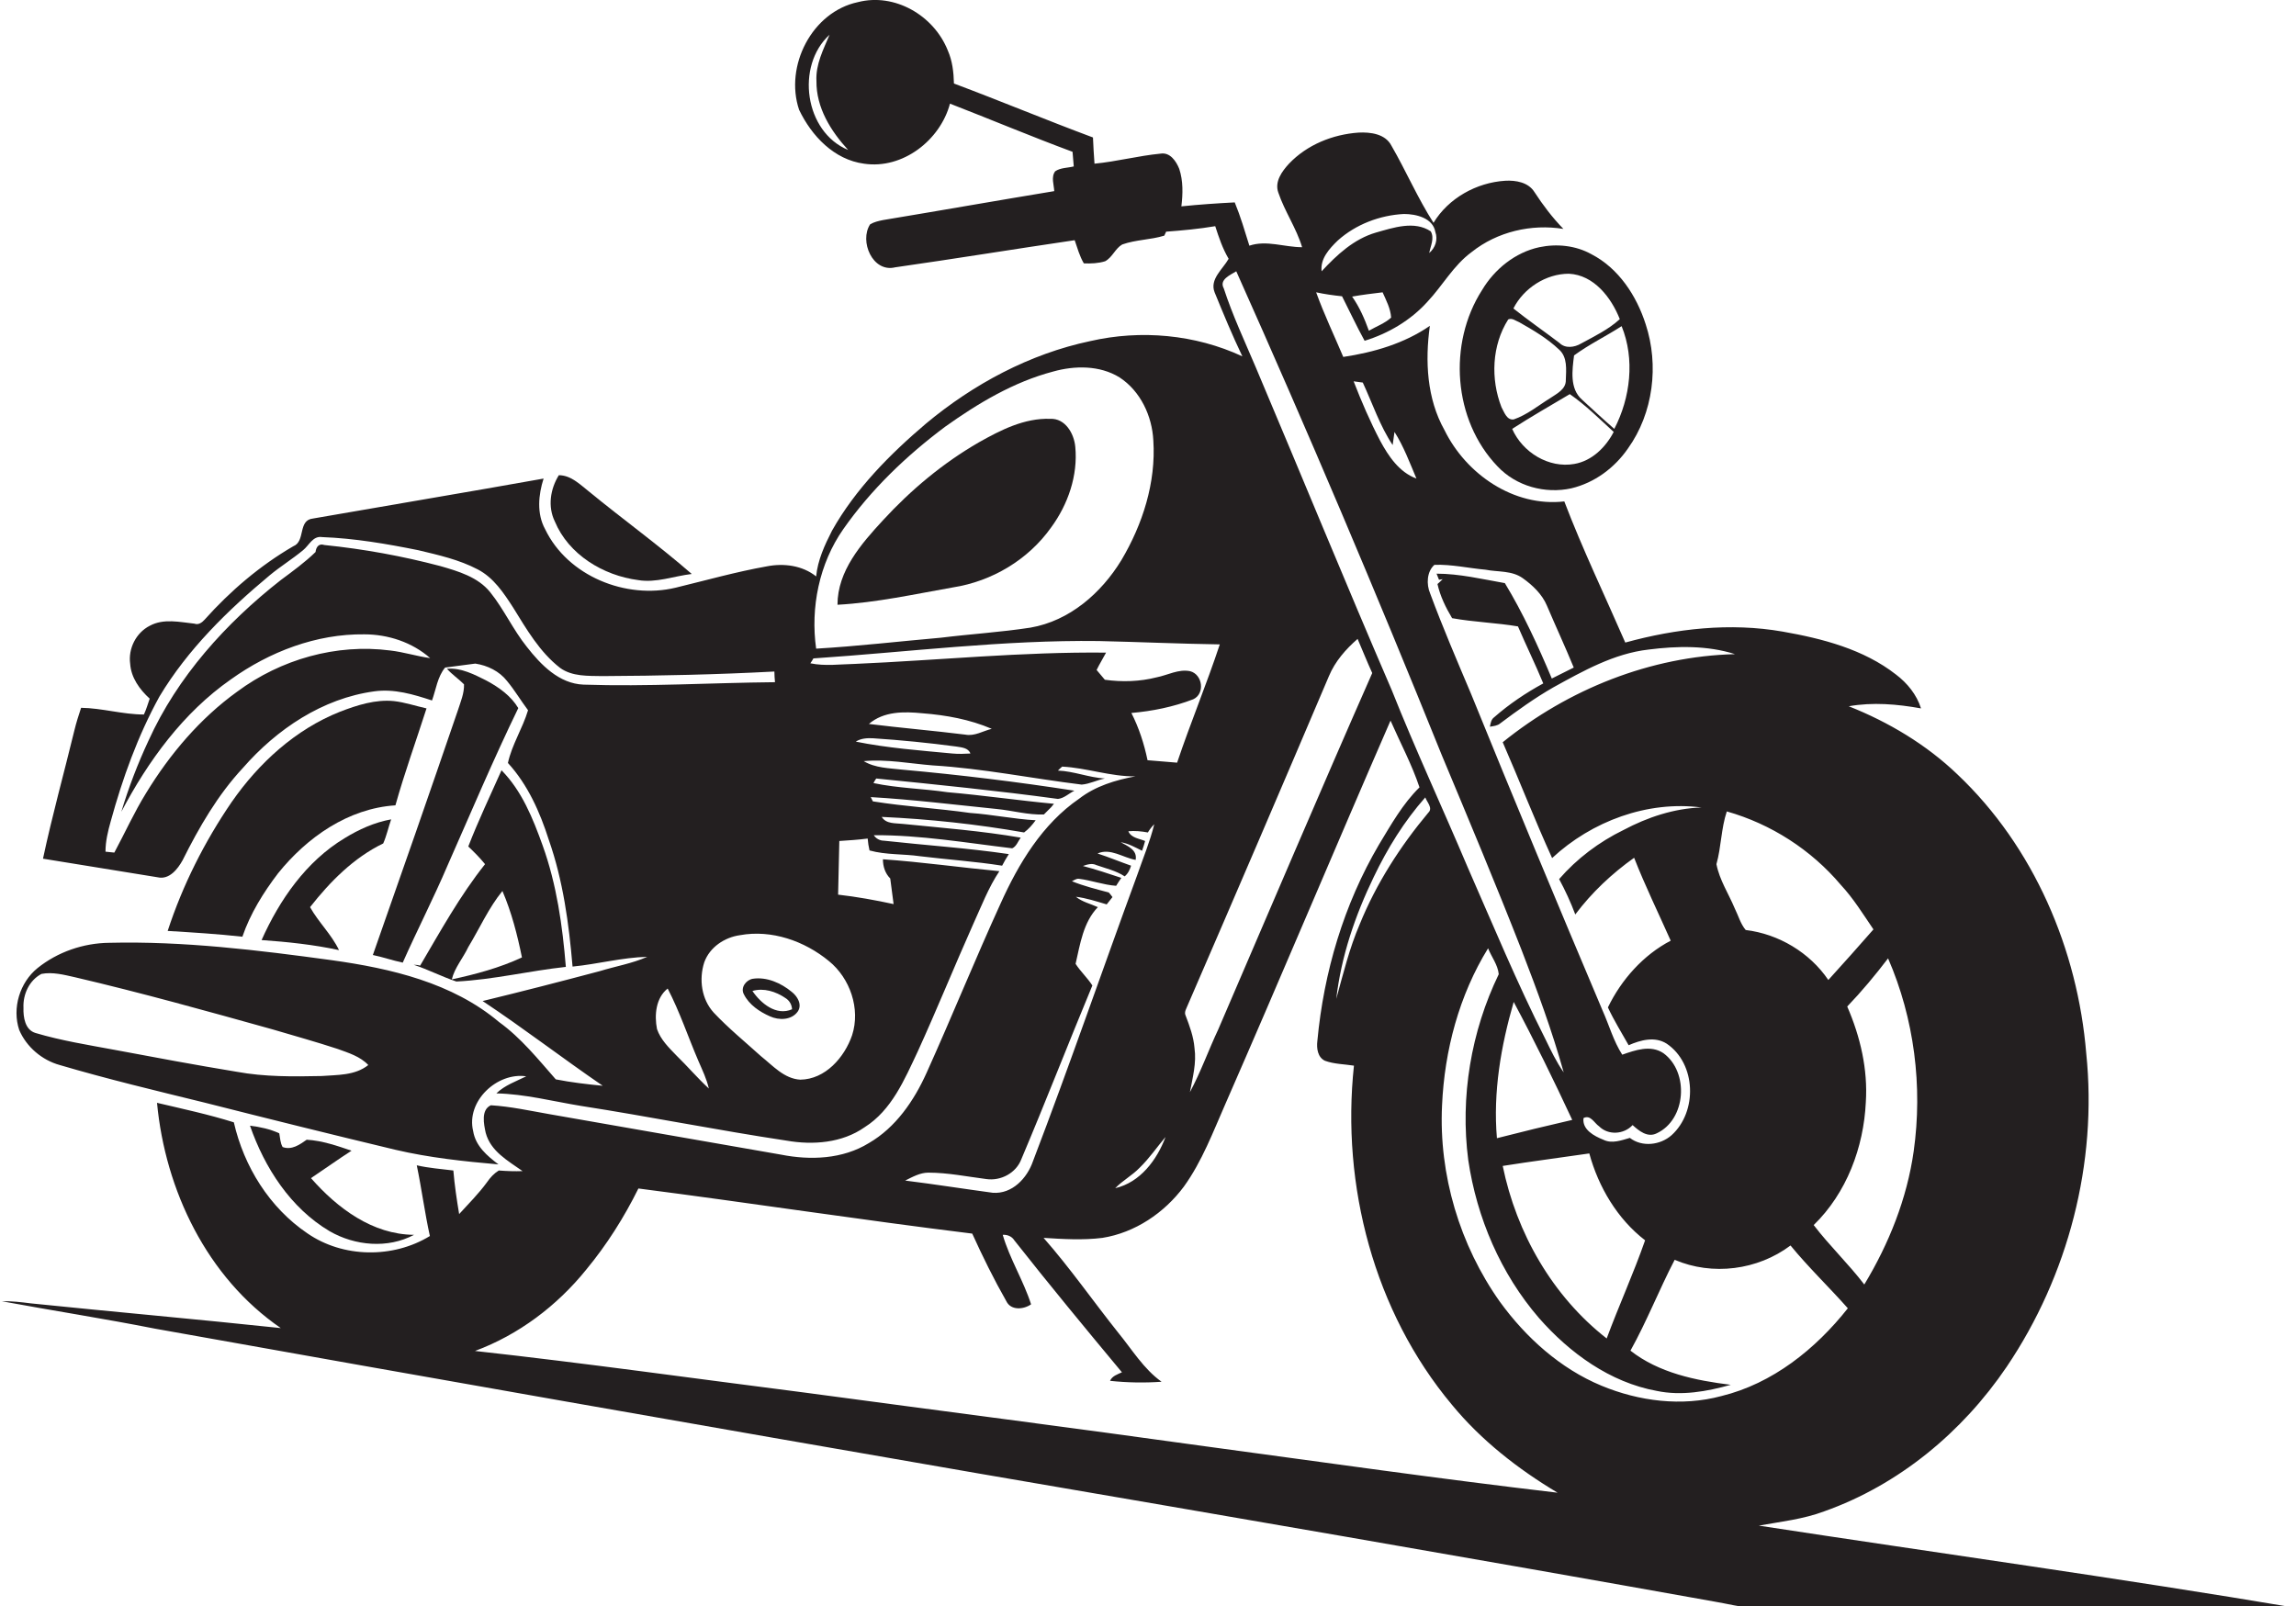 <?xml version="1.0" encoding="utf-8"?>
<!-- Generator: Adobe Illustrator 19.2.0, SVG Export Plug-In . SVG Version: 6.00 Build 0)  -->
<svg version="1.1" id="Layer_1" xmlns="http://www.w3.org/2000/svg" xmlns:xlink="http://www.w3.org/1999/xlink" x="0px" y="0px"
	 viewBox="0 0 753.1 527" enable-background="new 0 0 753.1 527" xml:space="preserve">
<g>
	<path fill="#231F20" d="M576.9,500.5c7.2-1.3,14.6-2.1,21.5-4.7c24.5-8.7,45.3-26,59.8-47.4c20.2-29.9,29.8-66.9,26.1-102.8
		c-2.8-34.1-17.2-67.8-42.2-91.5c-10.2-9.8-22.6-17.2-35.7-22.4c7.9-1.4,15.9-0.7,23.7,0.7c-1.4-4.5-4.5-8.3-8.2-11.1
		c-10.6-8.3-24.1-11.8-37.2-14.1c-17.2-3-34.9-1-51.6,3.6c-6.7-15.4-14-30.6-20-46.3c-16.5,1.9-32.2-8.9-39.3-23.4
		c-5.8-10.3-6.4-22.7-4.8-34.2c-8.4,5.8-18.4,8.7-28.4,10.2c-3-7.1-6.3-14-8.9-21.2c2.8,0.6,5.6,1,8.5,1.3c2.5,4.9,4.8,9.9,7.4,14.6
		c7.8-2.4,15.1-6.7,20.6-12.8c5-5.3,8.5-11.9,14.5-16.3c8.4-6.7,19.6-9.3,30.1-7.6c-3.6-3.7-6.7-7.8-9.5-12.1
		c-2-3.2-6.1-3.9-9.6-3.7c-9.4,0.6-18.6,5.7-23.5,13.8c-5.2-8.1-9-17-13.8-25.3c-2-3.9-6.9-4.5-10.8-4.3c-8.5,0.6-16.9,4-22.8,10.2
		c-2.3,2.5-4.8,5.9-3.5,9.5c2.1,6.2,5.9,11.6,7.8,17.9c-5.8,0-11.7-2.4-17.3-0.5c-1.5-4.8-2.9-9.6-4.8-14.2
		c-5.8,0.3-11.7,0.7-17.5,1.3c0.5-4.1,0.6-8.4-0.7-12.3c-1-2.5-3-5.5-6.1-5c-7.3,0.7-14.4,2.6-21.7,3.3c-0.2-2.9-0.4-5.8-0.5-8.6
		c-15.3-5.7-30.4-12-45.6-17.7c-0.1-3.7-0.5-7.4-2-10.8C306.3,5,293.4-2.4,281.4,0.7c-15.1,3.2-24.1,21-19.3,35.3
		c4.1,8.6,11.5,16.4,21.3,17.7c12.7,1.9,25-7.7,28.2-19.7c13.4,5.2,26.7,10.8,40.2,15.8c0.1,1.6,0.3,3.2,0.4,4.8
		c-2,0.5-4.4,0.4-6.1,1.6c-1.4,1.9-0.4,4.4-0.3,6.5c-18.8,3.1-37.5,6.4-56.2,9.5c-1.4,0.3-2.9,0.6-4.2,1.4
		c-3.6,5.5,0.8,15.9,8.2,14.1c19.6-2.8,39.2-6,58.9-8.9c0.9,2.6,1.6,5.2,3,7.6c2.3,0.1,4.8,0,7-0.7c2.4-1.3,3.3-4.2,5.6-5.5
		c4.5-1.6,9.3-1.5,13.8-2.9l0.6-1.3c5.4-0.4,10.8-0.9,16.1-1.8c1.2,3.7,2.4,7.3,4.4,10.7c-1.9,3.4-6.3,6.7-4.6,11
		c2.9,7.1,5.8,14.1,9.1,21c-15.5-7.2-33.3-8.8-49.9-5c-19.9,4.2-38.3,14.1-53.8,27c-11.9,10.1-23.2,21.5-30.9,35.2
		c-2.4,4.7-4.7,9.7-5.2,15c-4.5-3.6-10.6-4.4-16.2-3.3c-10.1,1.8-20,4.6-29.9,7c-16.3,3.9-35.4-3.8-42.8-19.2
		c-2.8-5.1-2.2-11.3-0.5-16.6c-25.2,4.5-50.4,8.7-75.6,13.1c-5.1,0.5-2.4,7.5-6.5,9.1c-11,6.4-20.7,14.7-29.1,24.1
		c-0.8,0.9-2,1.8-3.3,1.3c-4.8-0.5-10.1-1.8-14.7,0.7c-4.5,2.3-7.1,7.5-6.4,12.5c0.3,4.5,3.1,8.4,6.4,11.4c-0.6,1.7-1.1,3.5-1.9,5.2
		c-6.9,0-13.7-2.1-20.6-2.2c-0.8,2.4-1.6,4.9-2.2,7.4c-3.4,14-7.3,28-10.3,42.1c12.5,2,25.1,4.1,37.6,6.1c3.8,0.9,6.6-2.7,8.2-5.6
		c5.4-10.8,11.5-21.4,19.8-30.3c11.1-12.7,26.1-22.8,43.1-25.1c6.5-0.9,12.8,1,18.9,3c1.3-3.6,1.8-7.8,4.3-10.8
		c3.3-0.4,6.6-0.9,9.9-1.3c4,0.6,7.9,2.5,10.4,5.7c2.5,3,4.5,6.4,6.9,9.6c-1.8,6-5.3,11.3-6.6,17.3c6.5,7.1,10.5,16.1,13.4,25.2
		c4.7,13.4,6.6,27.5,7.8,41.6c8.2-0.8,16.3-3,24.5-3.2c-5,2.2-10.4,3.1-15.6,4.7c-12.8,3.4-25.6,6.7-38.4,9.8
		c13.4,8.9,26.1,18.7,39.4,27.8c-5.2-0.5-10.3-1.1-15.4-2.1c-5.8-6.6-11.4-13.6-18.6-18.8c-15.3-12.9-35.5-17.6-54.9-20.3
		c-24.2-3.3-48.6-6.3-73-5.7c-8.5,0.1-16.9,3-23.5,8.3c-5.8,4.7-8.4,13.1-6,20.3c2.4,5.6,7.5,9.9,13.3,11.5
		c15.6,4.6,31.5,8.4,47.4,12.3c20.9,5.3,41.8,10.5,62.7,15.5c11.1,2.6,22.4,3.8,33.8,4.8c-3.7-2.8-7.5-6-8.3-10.9
		c-2.4-9.8,7.8-19.4,17.4-18c-3.4,1.7-7,2.9-9.8,5.6c9.4,0.2,18.5,2.6,27.7,4.1c22.5,3.5,44.9,8,67.5,11.4
		c8.6,1.5,18.2,0.8,25.6-4.4c8.9-5.6,13.1-15.7,17.4-24.8c6.3-13.8,12-27.9,18.2-41.8c2.7-5.9,5-12,8.6-17.4
		c-12.7-1.2-25.4-3-38.2-3.9c0,2.3,0.7,4.6,2.4,6.3c0.4,2.8,0.7,5.6,1.1,8.4c-6-1.3-12.1-2.4-18.2-3.1c0.1-5.9,0.3-11.7,0.4-17.6
		c3.1-0.2,6.2-0.4,9.3-0.8c0.1,1.3,0.3,2.6,0.6,3.9c5.4,1.5,11.1,1.1,16.6,1.9c9,1.1,18,1.7,26.9,3.1c0.7-1.3,1.4-2.6,2.2-3.8
		c-13.6-2-27.4-2.9-41-4.4c-1.3,0-2.6-0.7-3.3-1.8c15.2-0.1,30.3,2.5,45.4,4.3c1.4-0.6,1.9-2.3,2.8-3.5c-12.8-2.2-25.7-3.2-38.6-4.5
		c-2.5-0.3-5.5,0.1-7-2.3c15.6,0.7,31.3,2.4,46.7,5.1c1.5-1.1,2.7-2.5,3.8-4c-7.2-0.4-14.3-1.9-21.5-2.4
		c-10.6-1.5-21.3-2.1-31.9-3.8c-0.2-0.3-0.5-1.1-0.7-1.4c13.8,0.8,27.5,2.5,41.3,3.9c5.2,0.5,10.3,2,15.5,1.8
		c0.8-0.8,1.6-1.6,2.4-2.4c0.2-0.3,0.7-0.8,0.9-1.1c-11.7-1.1-23.3-2.8-34.9-3.8c-8.1-1.2-16.3-1.3-24.3-3c0.2-0.4,0.6-1.1,0.9-1.5
		c19.9,2,39.8,4,59.6,6.7c2-0.2,3.6-1.8,5.4-2.7c-18.7-2.9-37.5-5.2-56.4-6.9c-4.3-0.5-8.9-0.5-12.7-2.8c7.6-0.7,15.1,0.8,22.6,1.4
		c16.5,1,32.6,4.3,48.9,6.3c2.6-0.2,5-1.5,7.6-2c-5.2-0.3-10.2-2.4-15.4-2.6c0.3-0.3,1-1,1.4-1.3c8,0.4,15.9,3.3,24,3.2
		c-6.5,1.2-13.1,3.2-18.4,7.3c-12.1,8.3-19.9,21.3-25.8,34.4c-8.4,18.4-16,37.2-24.3,55.6c-4.1,9.1-10.1,17.9-18.9,23
		c-8.6,5.3-19.2,5.7-28.8,3.8c-25.4-4.4-50.8-8.9-76.1-13.3c-6.3-1.1-12.6-2.5-19.1-2.9c-3.3,1.5-2.3,6.2-1.7,9
		c1.6,6.1,7.3,9.2,12.1,12.6c-2.6,0.1-5.2,0-7.8-0.2c-1.6,1-2.8,2.3-3.9,3.9c-2.7,3.7-6,7-9.1,10.4c-0.8-4.8-1.5-9.5-1.9-14.3
		c-4-0.5-8.1-0.8-12-1.7c1.6,7.7,2.6,15.5,4.3,23.2c-12.1,7.4-28.5,7.2-40.2-0.9c-12.4-8.4-20.8-21.9-24.1-36.4
		c-8.3-2.6-16.7-4.4-25.2-6.4c2.7,28.7,16.4,57.3,40.6,73.9c-27.3-2.9-54.6-5.3-81.9-8.1c-3.2-0.4-6.4-0.8-9.6-0.7
		c16.8,3.1,33.6,5.7,50.3,9c90,16.1,180,31.9,270.1,47.5c80.4,13.8,160.8,27.6,241.2,42c4.3,0.7,8.5,1.9,12.9,2
		c59.6,0.2,119.1-0.1,178.7,0.2C694.4,517.6,635.6,509.5,576.9,500.5z M449,108.5c-1.4-3.9-3.1-7.8-5.5-11.2c3.3-0.6,6.7-1,10-1.4
		c1.2,2.7,2.6,5.3,2.8,8.3C454.2,106.1,451.4,107.1,449,108.5z M438.8,78.9c5.9-5.3,13.8-8.3,21.7-8.7c4,0,9.5,1.3,10.3,5.9
		c0.9,2.5,0,5.2-2,6.9c0.4-2.3,1.8-4.8,0.5-7.1c-5.4-3.6-12.3-1.2-18,0.4c-7.2,2.1-12.8,7.3-17.8,12.7C433,84.9,436,81.6,438.8,78.9
		z M272.1,11.4c-2,4.8-4.6,9.7-4.3,15.2c-0.1,8.7,4.7,16.4,10.4,22.6C263.9,43.3,260.9,21.6,272.1,11.4z M105.5,353
		c-9.3,0.2-18.7,0.3-27.9-1.4c-13.4-2.2-26.8-4.7-40.1-7.2c-8.6-1.6-17.4-3-25.8-5.5c-3.5-1-4.1-5.2-4-8.3c-0.2-4.4,1.9-9,5.9-11.1
		c3.7-0.7,7.4,0.3,11,1.1c21.8,5.1,43.3,11.1,64.8,17.1c7.1,2.1,14.3,4.1,21.3,6.4c3.6,1.3,7.5,2.5,10.1,5.3
		C116.4,352.9,110.6,352.6,105.5,353z M627.7,377.7c-2.2,15.5-8.1,30.3-16.2,43.7c-5.2-6.8-11.4-12.7-16.6-19.5
		c10.8-10.5,16.4-25.5,17.1-40.3c0.7-10.8-1.8-21.5-6.1-31.4c4.8-5,9.2-10.3,13.4-15.8C627.9,334.2,630.7,356.4,627.7,377.7z
		 M603.8,290.3c4.1,4.4,7.3,9.6,10.7,14.6c-4.9,5.6-9.8,11.1-14.8,16.6c-6.1-9-16.3-15.1-27.1-16.4c-1.7-2-2.4-4.7-3.6-7.1
		c-2-4.8-5-9.3-6-14.5c1.6-5.7,1.5-11.6,3.4-17.3C580.9,270.3,594.1,278.8,603.8,290.3z M470.5,185.3c5.6-0.2,11.2,1.1,16.8,1.6
		c4,0.8,8.6,0.2,12.2,2.8c3.2,2.3,6.3,5.2,7.9,9c2.9,6.8,6,13.5,8.8,20.3c-2.4,1.2-4.8,2.4-7.2,3.6c-4.5-10.7-9.4-21.4-15.4-31.3
		c-7.4-1.3-14.9-3.1-22.4-3.1l0.8,2c0.3-0.1,0.9-0.1,1.2-0.2c-0.5,0.5-1.1,1.1-1.7,1.6c0.9,4,2.7,7.7,4.8,11.2
		c7.2,1.3,14.5,1.5,21.6,2.7c2.7,6.3,5.7,12.4,8.3,18.7c-5.7,3.1-11.2,6.8-16.1,11.1c-1,0.7-1.2,2-1.4,3.1c1.2-0.2,2.5-0.3,3.4-1.1
		c5.6-4.2,11.3-8.3,17.4-11.8c9.8-5.4,19.9-11.1,31.2-12.4c9.4-1.2,19.3-1.4,28.4,1.5c-27.7,0.7-54.7,11.5-76.2,28.9
		c5.5,12.6,10.5,25.5,16.2,38c13-12.1,31.3-18.9,49-16.6c-9,0.3-17.7,3.2-25.6,7.4c-8,3.9-15.3,9.4-21.1,16.1
		c2,3.7,3.8,7.6,5.3,11.6c5.4-7.2,12-13.4,19.3-18.6c3.6,9.2,8,18.2,12,27.2c-9,4.7-16.2,12.8-20.6,21.9c2,4.3,4.5,8.3,6.8,12.4
		c3.9-1.7,8.6-3,12.5-0.5c9.7,6.6,10.1,22.3,1.6,30c-3.7,3.3-9.7,4-13.7,0.9c-2.8,0.8-5.9,2-8.7,0.6c-3-1.2-7-3.3-6.5-7.1
		c2.3-1.2,3.5,1.6,5.1,2.7c3,3,8.1,2.7,11-0.4c2.1,1.9,4.9,4.2,7.9,2.7c9.7-4.5,10.7-20.1,2.2-26.3c-4.2-2.8-9.2-1-13.5,0.5
		c-2.9-4.5-4.3-9.7-6.5-14.6c-14.6-34.5-29-69.1-43.1-103.8c-4.6-10.9-9.3-21.8-13.4-32.9C467.8,191.7,468,187.5,470.5,185.3z
		 M521.3,378.4c3,11,9.2,21.5,18.3,28.5c-3.8,10.9-8.6,21.4-12.6,32.2c-17.8-13.9-29.6-34.6-34.1-56.6
		C502.3,381,511.8,379.8,521.3,378.4z M491,373.4c-1.3-15.1,1.3-30.2,5.5-44.7c6.8,12.7,13.1,25.6,19.2,38.7
		C507.4,369.3,499.2,371.3,491,373.4z M447,125.5c3.2,6.9,5.6,14.2,9.8,20.5c0.2-1.4,0.4-2.9,0.6-4.3c3,4.7,5,10.1,7.2,15.3
		c-5.7-2.1-9.2-7.4-11.9-12.4c-3.3-6.3-6.1-12.8-8.7-19.5C444.7,125.2,446.3,125.4,447,125.5z M401.4,94.6c-1.6-2.9,2.2-4.4,4.1-5.6
		c23.5,52.5,45.9,105.4,67.4,158.7c8.9,21.3,17.8,42.5,26.2,64c5.1,13.2,10,26.5,13.8,40.1c-2.4-3.4-4.2-7.2-6-10.9
		c-9.3-18.4-17.2-37.5-25.5-56.4c-8.2-19.4-17.1-38.5-24.9-58.1c-15.2-35.2-29.7-70.7-44.6-105.9C408.3,112,404.3,103.5,401.4,94.6z
		 M468.5,266.6c-9.2,11-17.1,23.3-22.5,36.6c-3.4,7.9-5.4,16.2-7.7,24.5c1.6-13.9,6.2-27.4,12.3-40c4.5-9.4,10-18.3,16.9-26.1
		C468,263.1,470.1,265.1,468.5,266.6z M435.9,221.8c2-4.8,5.5-8.8,9.4-12.2c1.6,3.7,3.1,7.5,4.8,11.2
		c-17.1,38.8-33.7,77.9-50.5,116.9c-3.2,6.8-5.7,13.9-9.3,20.6c0.9-4.8,2.2-9.6,1.5-14.5c-0.3-3.7-1.6-7.2-2.9-10.6
		c-0.6-1.2,0.3-2.4,0.7-3.5C405.2,293.7,420.6,257.8,435.9,221.8z M276.6,173.6c9.1-13,20.7-24.1,33.4-33.6
		c10.8-7.7,22.5-14.7,35.4-18.1c7.1-2,15.3-2.1,21.8,1.9c6.9,4.5,10.7,12.7,11.1,20.7c0.9,13.8-3.5,27.5-10.5,39.3
		c-6.6,10.8-17,19.9-29.8,22.1c-9.7,1.5-19.6,2.1-29.3,3.3c-13.7,1.2-27.3,2.8-41,3.6C265.8,199.3,268.7,184.9,276.6,173.6z
		 M191.4,224.6c-8-0.3-14-6.5-18.6-12.4c-4.5-5.6-7.5-12.3-12-17.9c-4-5-10.5-6.9-16.4-8.6c-12.5-3.3-25.2-5.6-38-6.9
		c-1.8-0.6-2.7,0.6-2.9,2.3c-3.5,3.4-7.5,6.3-11.4,9.2c-18,14.1-33.9,31.7-43.4,52.7c-3.5,7.5-6.5,15.3-8.9,23.3
		c8.8-16.7,20.3-32.5,35.9-43.4c12.7-9.1,28.1-15,43.8-14.8c7.8,0,15.7,2.6,21.6,7.8c-4.4-0.6-8.7-2-13.1-2.5
		c-17.7-2.3-35.9,2.9-50.2,13.5c-12.2,8.8-22.1,20.5-29.9,33.3c-3.9,6.3-6.9,13-10.4,19.5c-0.7-0.1-2.2-0.2-2.9-0.3
		c0-3.4,0.8-6.7,1.7-9.9c3.9-14.2,8.9-28.1,16-41c9.3-15.5,22.4-28.3,36.2-39.8c3.5-2.9,7.4-5.3,10.9-8.2c2-1.6,3.2-4.8,6.3-4.3
		c10.6,0.4,21.1,2.2,31.5,4.3c6.7,1.6,13.4,3.1,19.5,6.3c5.2,2.7,8.5,7.7,11.6,12.5c4.4,7.1,8.7,14.6,15.4,19.8
		c4,2.9,9.2,2.6,13.9,2.7c18.8-0.1,37.6-0.5,56.4-1.5c0,0.9,0.1,2.6,0.2,3.5C233.1,224,212.3,225.3,191.4,224.6z M221.9,346.3
		c-2.5-2.6-5.2-5.2-6.4-8.7c-0.9-4.6-0.4-10.2,3.5-13.3c4,7.7,6.7,15.9,10.1,23.8c1.3,3,2.7,5.9,3.4,9
		C228.8,353.7,225.5,349.8,221.9,346.3z M279.5,339.6c-2.5,7.3-8.8,14.5-17,14.6c-5.3-0.3-9-4.6-12.9-7.7
		c-5.2-4.7-10.7-9.2-15.5-14.3c-4-4.4-4.9-10.9-3.1-16.5c1.8-5,6.7-8.2,11.7-8.9c10.4-1.9,21.2,1.9,29.2,8.5
		C278.8,320.9,282.3,330.9,279.5,339.6z M312.4,247.2c-10.6-1-21.3-1.8-31.7-3.9c1.7-1.1,3.8-1.2,5.7-1.1c9.1,0.6,18.2,1.5,27.2,2.7
		c1.8,0.3,4,0.4,4.7,2.3C316.4,247.3,314.4,247.4,312.4,247.2z M316.6,241c-10.5-1.3-21.1-2.2-31.6-3.5c4.9-4.2,11.5-4.1,17.6-3.5
		c7.7,0.6,15.5,2,22.7,5.1C322.4,239.8,319.7,241.6,316.6,241z M371.1,233.9c6.9-0.6,13.8-2,20.3-4.5c3.9-1.8,3.1-8.1-1-9.2
		c-3.8-0.8-7.4,1.3-11,2c-5.5,1.4-11.3,1.6-17,0.8c-0.9-1.1-1.8-2.1-2.7-3.2c0.9-1.9,2.1-3.8,3.1-5.7c-27.5-0.3-54.9,2.5-82.4,3.7
		c-4.8,0.1-9.8,0.8-14.6-0.2c0.3-0.4,0.8-1.2,1-1.6c31.2-2.1,62.3-6.1,93.6-5.7c13.2,0.3,26.5,0.9,39.7,1.1
		c-4.3,13-9.6,25.7-14,38.8c-3.2-0.3-6.5-0.5-9.7-0.8C375.3,244.1,373.6,238.8,371.1,233.9z M304.5,384.7c6.4,0,12.7,1.3,19,2.1
		c4.8,0.7,9.8-2,11.5-6.5c8-18.9,15.4-38,23.3-57c-1.6-2.5-3.9-4.6-5.5-7.1c1.5-6.5,2.5-13.6,7.3-18.6c-2.4-1.1-5.1-1.7-7.2-3.4
		c3.4,0.4,6.7,1.5,10.1,2.5c0.5-0.6,1.4-1.8,1.9-2.4c-0.3-0.4-0.9-1.2-1.2-1.5c-4.1-1.1-8.2-2.1-12.1-3.7c0.7-0.3,1.4-0.9,2.3-0.8
		c4.1,0.5,8,2,12.2,2.3c0.6-0.9,1.1-1.8,1.7-2.6c-4.2-1.4-8.4-2.8-12.6-3.9c1.4-0.5,3-1,4.4-0.3c3.1,1.1,6.4,1.8,9.3,3.7
		c1.1-0.9,1.7-2.2,2.1-3.5c-3.7-1.3-7.3-2.8-11-4c4.2-1.9,8.4,1.4,12.5,2.1c0.6-3.3-2.6-4.5-4.9-5.8c2.5,0.4,4.8,1.7,7,2.8
		c0.4-1.1,0.7-2.1,1-3.2c-1.9-0.8-4.6-1-5.5-3.2c2.1-0.2,4.3,0,6.4,0.4c0.6-1,1.3-1.9,2.1-2.7c-1.4,5.7-3.7,11.2-5.6,16.7
		c-11.5,31.3-22.3,62.8-34.2,93.9c-1.9,5.5-6.8,10.8-13.2,10.3c-9.6-1.3-19.1-2.8-28.7-4C299.3,386.1,301.8,384.7,304.5,384.7z
		 M382.3,373c-2.8,7.5-8.3,14.9-16.5,16.8c2.4-2.5,5.6-4.2,8-6.7C377,380,379.5,376.3,382.3,373z M395.5,474.5
		c-43.7-6.1-87.4-11.7-131.2-17.6c-36.1-4.6-72.3-9.7-108.5-13.7c14.3-5.3,26.9-14.8,36.5-26.7c6.7-8.1,12.4-17.1,17.1-26.6
		c36.5,4.7,72.9,10.3,109.5,14.8c3.4,7.5,7.1,15,11.2,22.2c1.5,3.1,5.7,2.7,8.1,1c-2.5-7.8-7-14.9-9.3-22.8c1.5-0.1,3,0.5,3.8,1.8
		c11.5,14.6,23.4,29,35.3,43.3c-1.5,0.7-3.2,1.2-3.9,2.8c5.6,0.6,11.3,0.7,16.9,0.3c-5.9-4.2-9.7-10.6-14.3-16.2
		c-8.2-10.3-15.7-21.1-24.4-31c6.4,0.4,12.9,0.8,19.3,0c10.7-1.7,20.3-8.2,26.7-16.8c6-8.3,9.6-18,13.7-27.3
		c18.3-41.8,35.9-83.8,54.1-125.6c3.2,7.3,7,14.4,9.5,21.9c-5.5,5.4-9.3,12.2-13.3,18.8c-11.5,19.6-18.1,41.8-20.2,64.4
		c-0.3,2.4,0.1,5.4,2.5,6.5c3,1.1,6.3,1.1,9.5,1.6c-4.2,39.3,6.6,80.7,32.1,111.2c9.6,11.7,21.8,21.2,34.7,28.9
		C472.4,485.2,434,479.7,395.5,474.5z M564.6,458c-13,3.5-27,1.7-39.3-3.4c-13.5-5.6-24.8-15.8-33.3-27.5
		c-13.2-18.6-20.1-41.7-19-64.5c0.8-18,5.6-36.1,15.1-51.5c1.1,2.8,3.2,5.4,3.5,8.5c-9.1,18.8-12.7,40.3-10,61
		c2.8,18.9,10.6,37.2,23.2,51.8c10.1,11.5,23.3,21.1,38.6,23.9c8.1,1.7,16.5,0.2,24.3-2c-11.5-1.4-23.6-3.9-32.9-11.2
		c5.4-9.7,9.4-20,14.5-29.8c12.4,5.3,27.2,3.4,38-4.7c5.9,7.2,12.7,13.7,18.8,20.6C595.5,442.6,581.4,453.9,564.6,458z"/>
	<path fill="#231F20" d="M504.9,81.1c-7.9,1.7-14.7,7.2-18.8,14.1c-11.2,17.5-9.5,42.6,5.1,57.8c6.1,6.5,15.6,9.1,24.2,7.2
		c7.6-1.8,14.2-6.7,18.6-13.1c8.3-11.6,10.2-27.3,5.8-40.7c-3-9.4-8.9-18.4-17.8-23C516.8,80.5,510.6,79.9,504.9,81.1z M492.5,133.6
		c-3.6-9.2-3.2-20.3,2.2-28.8c1.3-0.6,2.5,0.5,3.6,0.9c4.6,2.6,9.2,5.3,13.1,9c2.8,2.5,2.3,6.6,2.2,9.9c0.1,3.1-2.9,4.5-5.1,6
		c-3.9,2.4-7.6,5.5-12,7C494.2,137.9,493.4,135.2,492.5,133.6z M516.4,152.2c-8.4,1.5-17-3.8-20.4-11.5c6.2-4,12.5-7.6,18.9-11.4
		c5.2,3.6,9.7,8.1,14.4,12.4C526.7,146.7,522.2,151.2,516.4,152.2z M529.5,140.7c-3.6-3.1-7.1-6.4-10.6-9.6
		c-4.1-3.6-3.2-9.7-2.6-14.5c4.9-3.6,10.5-6.3,15.6-9.6C536.3,117.8,534.8,130.5,529.5,140.7z M531.3,104.7c-3.7,3.4-8.3,5.6-12.7,8
		c-2.2,1.3-5.2,1.7-7.1-0.2c-5-3.8-10.2-7.4-15.1-11.3c3.4-6.7,10.7-11.4,18.2-11.4C522.8,90.2,528.5,97.6,531.3,104.7z"/>
	<path fill="#231F20" d="M344.8,173c5.5-7.5,8.8-17,7.9-26.4c-0.4-4.4-3.3-9.4-8.2-9.2c-8.5-0.3-16.3,3.7-23.4,7.7
		c-11.8,6.8-22.3,15.6-31.5,25.6c-7.1,7.7-14.9,16.6-14.9,27.7c12.8-0.7,25.4-3.5,37.9-5.7C325.4,190.7,337.3,183.6,344.8,173z"/>
	<path fill="#231F20" d="M209.3,190.3c5.9,1,11.7-1.3,17.6-2c-10.9-9.5-22.7-18-33.9-27.2c-2.9-2.3-5.8-5.2-9.7-5.2
		c-2.8,4.5-3.7,10.3-1.3,15.2C186.5,181.9,197.8,188.8,209.3,190.3z"/>
	<path fill="#231F20" d="M122.3,313.3c3.3,0.7,6.5,1.8,9.8,2.5c4.8-10.8,10.2-21.3,14.8-32.1c7.6-17.2,14.9-34.5,23.1-51.4
		c-2.4-4-6.3-6.8-10.4-9c-4-2-8.3-4.3-13-3.9c1.7,1.9,3.8,3.3,5.6,5.1c0.1,2.9-1.1,5.7-2,8.5C141,259.9,131.7,286.6,122.3,313.3z"/>
	<path fill="#231F20" d="M111.5,233.5c-14.6,5.8-26.6,16.8-35.5,29.6c-8.9,13-16.1,27.3-21,42.3c8.2,0.5,16.4,1,24.5,1.9
		c2.6-7.6,6.9-14.5,11.7-20.8c9.5-11.8,23-21.3,38.5-22.3c3-10.7,6.8-21.2,10.2-31.8c-3.6-0.8-7.1-2-10.7-2.4
		C123.2,229.4,117.2,231.3,111.5,233.5z"/>
	<path fill="#231F20" d="M135.7,316.5c4.8,1.6,9.2,3.9,14,5.5c12.1-0.6,23.9-3.5,35.9-4.8c-1.1-13.5-3-27-7.6-39.8
		c-3.2-8.9-6.8-17.9-13.5-24.7c-3.7,8.3-7.6,16.5-10.9,25c1.9,1.8,3.8,3.7,5.5,5.8c-8.2,10.3-14.6,21.9-21.3,33.3
		C137.3,316.6,136.2,316.5,135.7,316.5z M153.6,310.7c3.7-6.1,6.7-12.9,11.2-18.4c3,7,4.9,14.4,6.4,21.8c-7.3,3.4-15.1,5.5-23,7.2
		C149.1,317.5,151.9,314.3,153.6,310.7z"/>
	<path fill="#231F20" d="M125.7,276.7c1.1-2.5,1.7-5.3,2.6-7.9c-5.5,1-10.6,3.3-15.3,6.2c-12.6,7.6-21.3,20.2-27.2,33.4
		c8.5,0.6,17.1,1.5,25.4,3.3c-2.5-5.2-6.7-9.1-9.5-14.1C108.3,289.2,116,281.4,125.7,276.7z"/>
	<path fill="#231F20" d="M259.7,325.4c-3.5-2.9-8.2-5-12.8-4.3c-2.2,0.4-4.1,2.9-2.9,5.1c1.7,3.4,5.1,5.7,8.5,7.2
		c3,1.4,7.2,1.3,9.2-1.6C263.2,329.5,261.5,326.8,259.7,325.4z M246.8,325.1c3.7-1.1,7.7,0.2,10.8,2.3c1.3,0.8,2.1,2.1,2.2,3.7
		C254.6,333.4,249.5,329.1,246.8,325.1z"/>
	<path fill="#231F20" d="M100.6,373.9c-2.3,1.6-4.9,3.5-7.9,2.4c-0.8-1.4-0.8-3-1.1-4.5c-3-1.4-6.3-2.1-9.6-2.5
		c4.8,13.8,13.3,27,26.1,34.6c8.3,4.8,19.1,5.8,27.7,1.2c-13.6-0.1-25.1-8.7-33.8-18.6c4.5-3,8.8-6.1,13.3-9
		C110.6,375.9,105.7,374.2,100.6,373.9z"/>
</g>
</svg>
